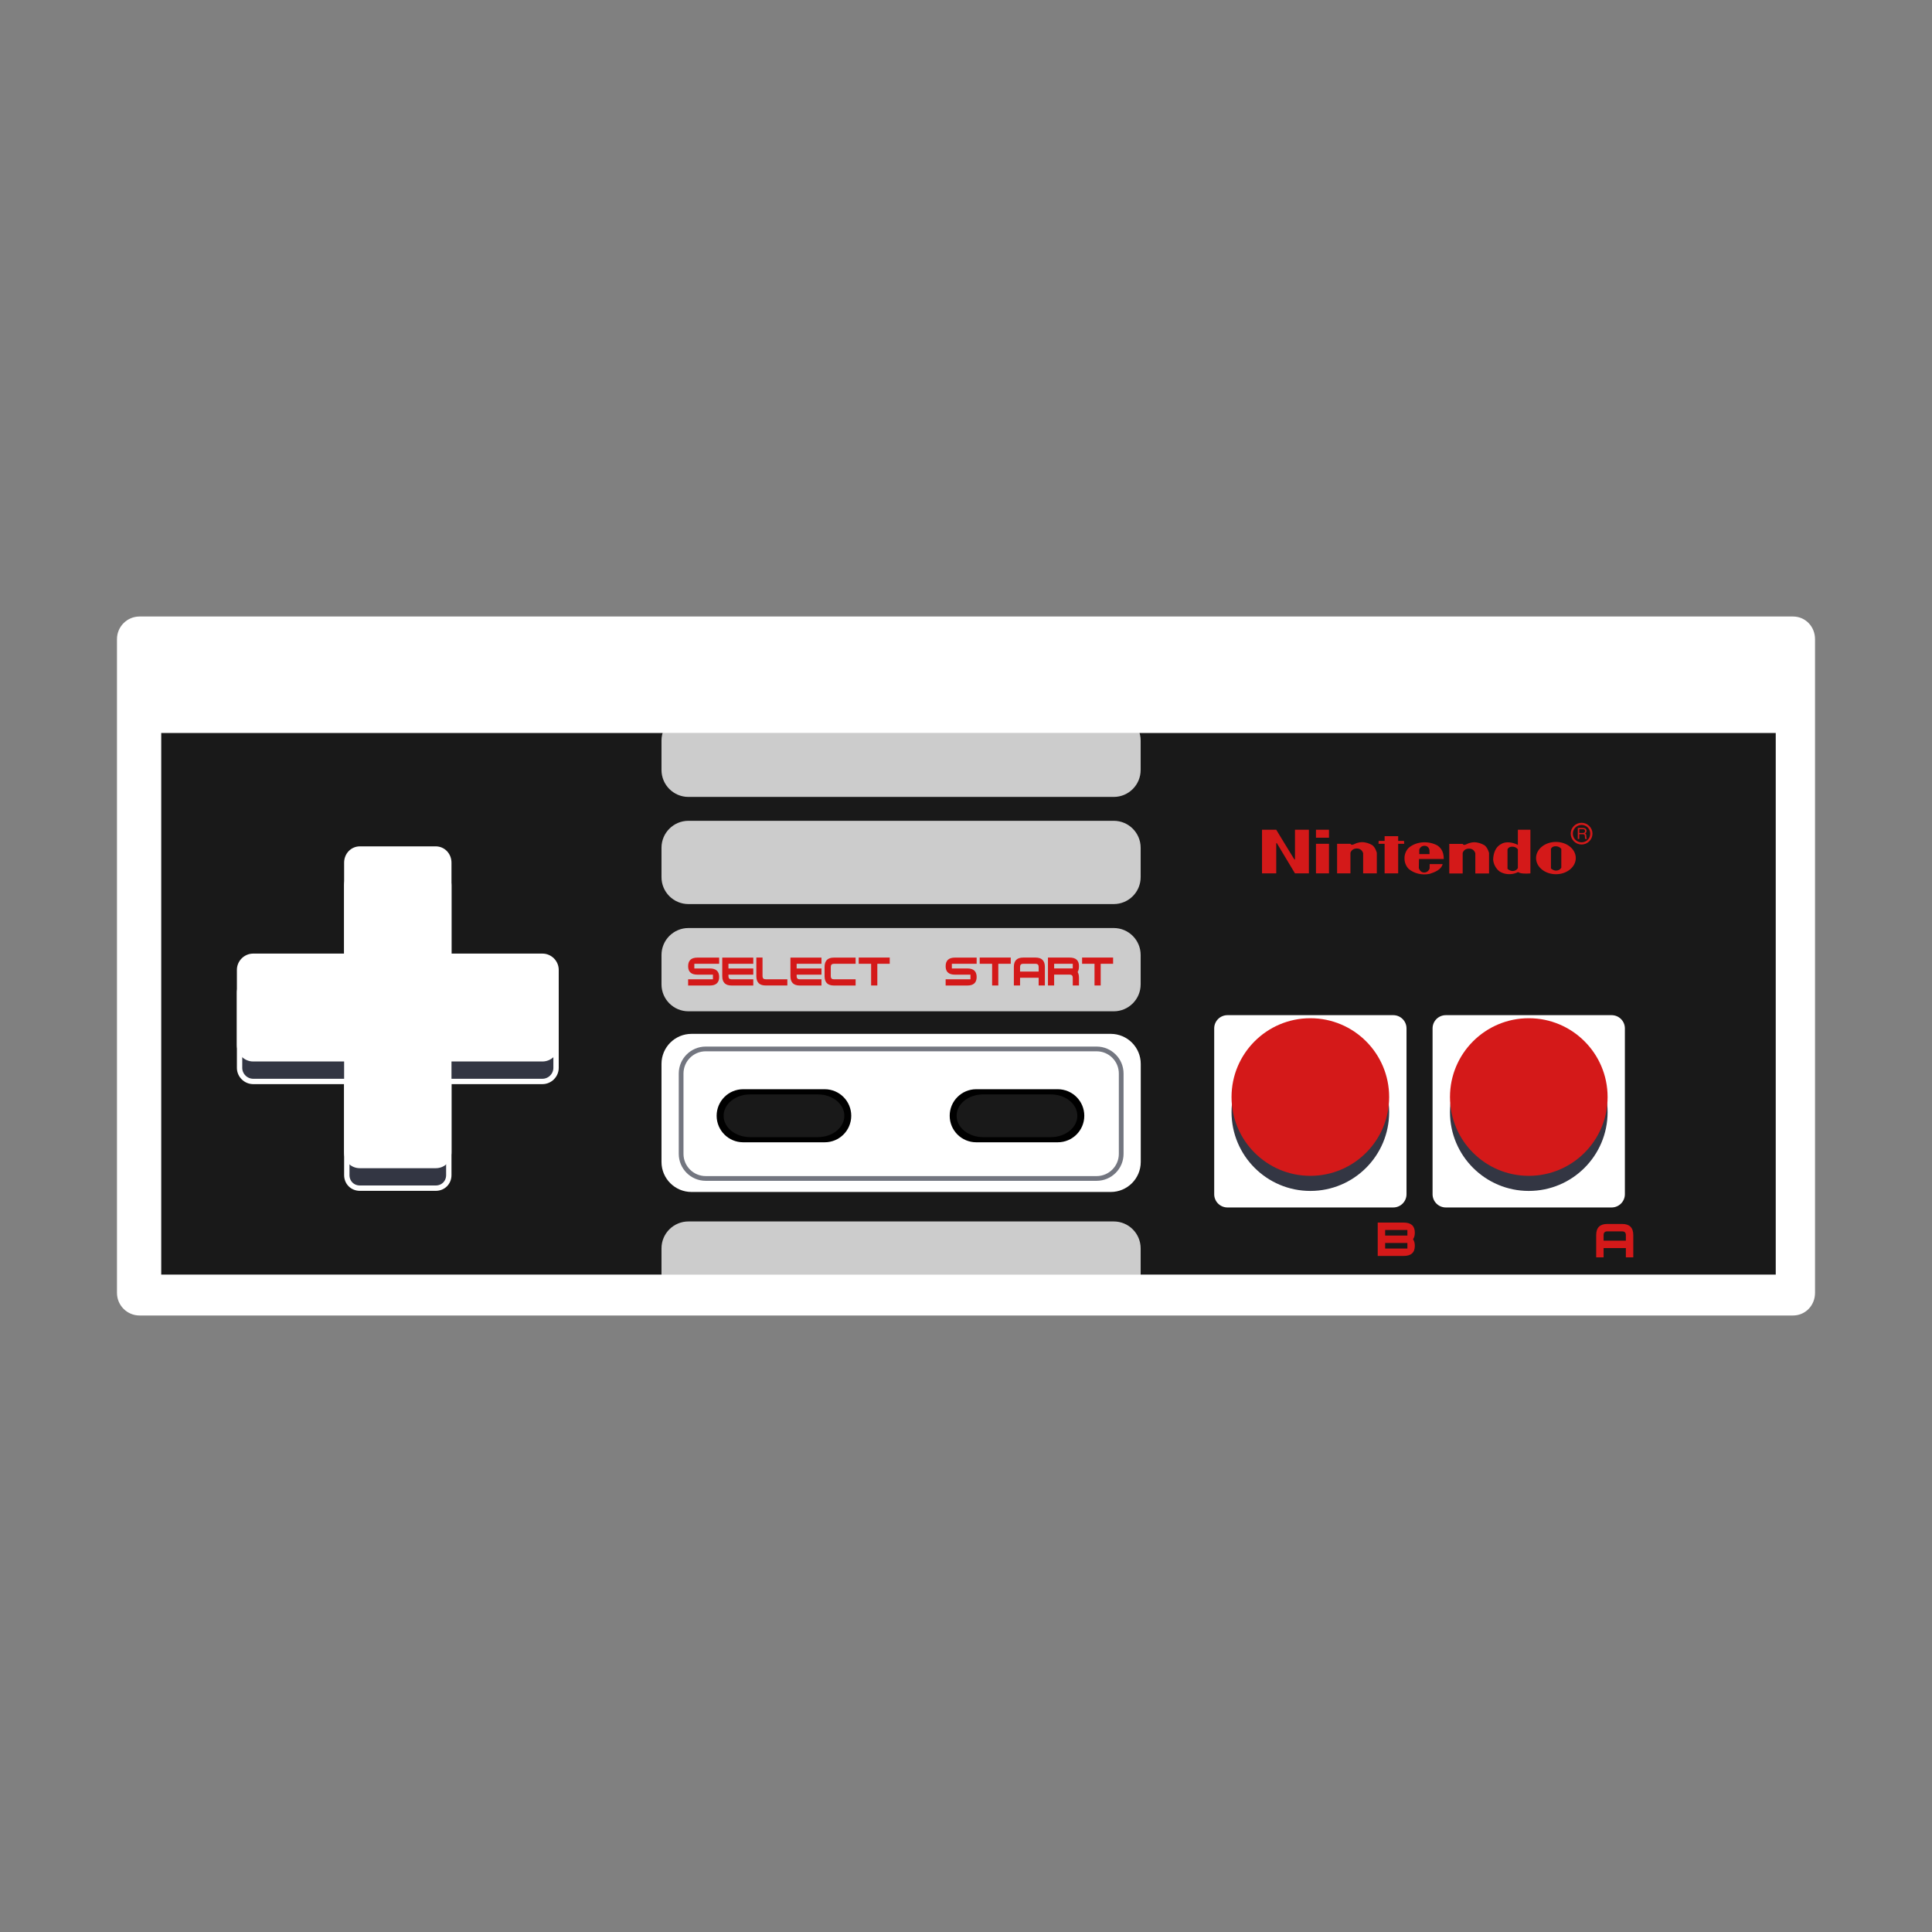 <svg xmlns="http://www.w3.org/2000/svg" width="384pt" height="384pt" version="1.1" viewBox="0 0 384 384"><rect x="0" y="0" width="384" height="384" fill="#808080" stroke="none"/> <g> <path style="fill:rgb(9.803%,9.803%,9.803%)" d="M 32.047 145.672 L 352.91 145.672 L 352.91 253.367 L 32.047 253.367 Z M 32.047 145.672"/> <path style="fill:rgb(80.000%,80.000%,80.000%)" d="M 136.832 141.844 L 221.363 141.844 C 224.32 141.844 226.715 144.238 226.715 147.195 L 226.715 153.039 C 226.715 155.996 224.32 158.395 221.363 158.395 L 136.832 158.395 C 133.875 158.395 131.477 155.996 131.477 153.039 L 131.477 147.195 C 131.477 144.238 133.875 141.844 136.832 141.844 Z M 136.832 141.844"/> <path style="fill:rgb(80.000%,80.000%,80.000%)" d="M 136.832 242.773 L 221.363 242.773 C 224.32 242.773 226.715 245.168 226.715 248.125 L 226.715 253.969 C 226.715 256.926 224.32 259.324 221.363 259.324 L 136.832 259.324 C 133.875 259.324 131.477 256.926 131.477 253.969 L 131.477 248.125 C 131.477 245.168 133.875 242.773 136.832 242.773 Z M 136.832 242.773"/> <path style="fill:rgb(100.000%,100.000%,100.000%)" d="M 27.746 122.535 C 25.258 122.535 23.25 124.547 23.25 127.031 L 23.25 256.969 C 23.25 259.457 25.262 261.465 27.746 261.465 L 356.363 261.465 C 358.852 261.465 360.75 259.453 360.75 256.969 L 360.75 127.031 C 360.75 124.547 358.852 122.535 356.363 122.535 Z M 32.023 145.672 L 352.969 145.672 L 352.969 253.348 L 32.023 253.348 Z M 32.023 145.672"/> <path style="fill:rgb(20.000%,21.176%,26.274%);stroke-width:1.421;stroke-linecap:round;stroke:rgb(100.000%,100.000%,100.000%)" d="M 95.375 231.005 C 93.396 231.005 91.906 232.635 91.906 234.609 L 91.906 259.422 L 67.094 259.422 C 65.12 259.422 63.49 261.052 63.49 263.031 L 63.49 282.99 C 63.49 284.964 65.12 286.594 67.094 286.594 L 91.906 286.594 L 91.906 311.406 C 91.906 313.385 93.396 314.875 95.375 314.875 L 115.474 314.875 C 117.448 314.875 118.938 313.385 118.938 311.406 L 118.938 286.594 L 143.75 286.594 C 145.729 286.594 147.359 284.964 147.359 282.99 L 147.359 263.031 C 147.359 261.052 145.729 259.422 143.75 259.422 L 118.938 259.422 L 118.938 234.609 C 118.938 232.635 117.448 231.005 115.474 231.005 Z M 95.375 231.005" transform="matrix(0.75,0,0,0.75,0,0)"/> <path style="fill:rgb(80.000%,80.000%,80.000%)" d="M 136.832 163.141 L 221.363 163.141 C 224.32 163.141 226.715 165.539 226.715 168.496 L 226.715 174.34 C 226.715 177.297 224.32 179.691 221.363 179.691 L 136.832 179.691 C 133.875 179.691 131.477 177.297 131.477 174.34 L 131.477 168.496 C 131.477 165.539 133.875 163.141 136.832 163.141 Z M 136.832 163.141"/> <path style="fill:rgb(100.000%,100.000%,100.000%)" d="M 243.965 201.773 L 276.922 201.773 C 278.375 201.773 279.555 202.949 279.555 204.402 L 279.555 237.359 C 279.555 238.812 278.375 239.992 276.922 239.992 L 243.965 239.992 C 242.512 239.992 241.332 238.812 241.332 237.359 L 241.332 204.402 C 241.332 202.949 242.512 201.773 243.965 201.773 Z M 243.965 201.773"/> <path style="fill:rgb(100.000%,100.000%,100.000%)" d="M 287.367 201.773 L 320.324 201.773 C 321.777 201.773 322.957 202.949 322.957 204.402 L 322.957 237.359 C 322.957 238.812 321.777 239.992 320.324 239.992 L 287.367 239.992 C 285.914 239.992 284.734 238.812 284.734 237.359 L 284.734 204.402 C 284.734 202.949 285.914 201.773 287.367 201.773 Z M 287.367 201.773"/> <path style="fill:rgb(80.000%,80.000%,80.000%)" d="M 136.832 184.453 L 221.363 184.453 C 224.32 184.453 226.715 186.852 226.715 189.809 L 226.715 195.648 C 226.715 198.605 224.32 201.004 221.363 201.004 L 136.832 201.004 C 133.875 201.004 131.477 198.605 131.477 195.648 L 131.477 189.809 C 131.477 186.852 133.875 184.453 136.832 184.453 Z M 136.832 184.453"/> <path style="fill:rgb(100.000%,100.000%,100.000%)" d="M 137.445 205.488 L 220.766 205.488 C 224.062 205.488 226.734 208.16 226.734 211.457 L 226.734 230.945 C 226.734 234.242 224.062 236.914 220.766 236.914 L 137.445 236.914 C 134.148 236.914 131.477 234.242 131.477 230.945 L 131.477 211.457 C 131.477 208.16 134.148 205.488 137.445 205.488 Z M 137.445 205.488"/> <path style="fill:rgb(100.000%,100.000%,100.000%);stroke-width:1.254;stroke-linecap:round;stroke:rgb(45.098%,46.274%,50.196%)" d="M 187.026 277.979 L 290.609 277.979 C 294.208 277.979 297.13 280.896 297.13 284.495 L 297.13 305.781 C 297.13 309.385 294.208 312.302 290.609 312.302 L 187.026 312.302 C 183.427 312.302 180.505 309.385 180.505 305.781 L 180.505 284.495 C 180.505 280.896 183.427 277.979 187.026 277.979 Z M 187.026 277.979" transform="matrix(0.75,0,0,0.75,0,0)"/> <path style="fill:rgb(0%,0%,0%)" d="M 147.707 216.492 L 163.918 216.492 C 166.832 216.492 169.191 218.855 169.191 221.766 C 169.191 224.68 166.832 227.039 163.918 227.039 L 147.707 227.039 C 144.797 227.039 142.438 224.68 142.438 221.766 C 142.438 218.855 144.797 216.492 147.707 216.492 Z M 147.707 216.492"/> <path style="fill:rgb(0%,0%,0%)" d="M 194.031 216.492 L 210.238 216.492 C 213.152 216.492 215.512 218.855 215.512 221.766 C 215.512 224.68 213.152 227.039 210.238 227.039 L 194.031 227.039 C 191.117 227.039 188.758 224.68 188.758 221.766 C 188.758 218.855 191.117 216.492 194.031 216.492 Z M 194.031 216.492"/> <path style="fill:rgb(83.137%,9.803%,9.803%)" d="M 313.891 164.812 L 314.629 164.812 C 314.727 164.812 314.809 164.828 314.875 164.855 C 314.973 164.914 315.039 165.02 315.039 165.176 C 315.039 165.32 314.988 165.422 314.906 165.477 C 314.824 165.531 314.727 165.559 314.578 165.559 L 313.891 165.559 Z M 313.891 166.746 L 313.891 165.809 L 314.578 165.809 C 314.695 165.809 314.793 165.82 314.84 165.848 C 314.941 165.895 314.988 165.992 315.004 166.137 L 315.023 166.5 C 315.023 166.586 315.023 166.645 315.039 166.672 C 315.039 166.703 315.039 166.727 315.055 166.746 L 315.414 166.746 L 315.414 166.695 C 315.367 166.676 315.352 166.633 315.332 166.562 C 315.316 166.523 315.301 166.461 315.301 166.379 L 315.285 166.082 C 315.285 165.957 315.27 165.863 315.219 165.809 C 315.184 165.75 315.121 165.703 315.023 165.672 C 315.121 165.621 315.203 165.551 315.25 165.473 C 315.316 165.387 315.332 165.277 315.332 165.148 C 315.332 164.895 315.234 164.723 315.023 164.629 C 314.922 164.582 314.777 164.559 314.613 164.559 L 313.598 164.559 L 313.598 166.75 L 313.891 166.75"/> <path style="fill:rgb(20.000%,21.176%,26.274%)" d="M 260.441 205.379 C 251.793 205.379 244.777 212.395 244.777 221.043 C 244.777 229.695 251.793 236.707 260.441 236.707 C 269.094 236.707 276.105 229.695 276.105 221.043 C 276.105 212.391 269.094 205.379 260.441 205.379 Z M 303.859 205.379 C 295.207 205.379 288.195 212.395 288.195 221.043 C 288.195 229.695 295.207 236.707 303.859 236.707 C 312.512 236.707 319.523 229.695 319.523 221.043 C 319.523 212.391 312.512 205.379 303.859 205.379 Z M 303.859 205.379"/> <path style="fill:rgb(83.137%,9.803%,9.803%)" d="M 314.352 163.535 C 313.156 163.535 312.188 164.504 312.188 165.691 C 312.188 166.27 312.418 166.809 312.824 167.219 C 313.238 167.625 313.777 167.852 314.352 167.852 C 314.926 167.852 315.465 167.625 315.875 167.219 C 316.285 166.809 316.516 166.27 316.516 165.691 C 316.516 165.117 316.285 164.578 315.875 164.168 C 315.465 163.762 314.926 163.535 314.352 163.535 Z M 314.352 163.965 C 314.809 163.965 315.254 164.145 315.582 164.473 C 315.891 164.797 316.074 165.23 316.074 165.691 C 316.074 166.648 315.301 167.422 314.352 167.422 C 313.891 167.422 313.449 167.242 313.121 166.918 C 312.793 166.59 312.613 166.156 312.613 165.691 C 312.613 165.23 312.793 164.797 313.121 164.473 C 313.449 164.145 313.891 163.965 314.352 163.965 Z M 250.836 164.918 L 250.836 173.59 L 253.664 173.59 L 253.664 167.707 C 253.664 167.707 253.664 167.332 253.859 167.715 L 257.387 173.59 L 260.152 173.59 L 260.152 164.918 L 257.387 164.918 L 257.387 170.734 C 257.387 170.734 257.387 170.996 257.215 170.734 C 257.031 170.473 253.664 164.918 253.664 164.918 Z M 261.559 164.918 L 261.559 166.5 L 264.145 166.5 L 264.145 164.918 Z M 301.688 164.918 L 301.688 167.934 C 300.801 167.449 299.316 167.148 298.387 167.754 C 297.215 168.32 296.816 169.648 296.773 170.82 C 296.816 171.707 297.336 172.715 298.105 173.242 C 299.07 173.832 300.355 173.914 301.441 173.465 C 301.539 173.422 301.645 173.375 301.73 173.32 C 301.816 173.387 301.926 173.441 302.043 173.484 C 302.812 173.75 304.18 173.59 304.18 173.59 L 304.18 164.918 Z M 275.203 166.195 L 275.203 167.137 L 274.023 167.137 L 273.988 167.707 L 275.203 167.707 L 275.203 173.59 L 277.898 173.59 L 277.898 167.707 L 279.102 167.707 L 279.059 167.137 L 277.898 167.137 L 277.898 166.195 Z M 309.258 167.34 C 307.07 167.34 305.305 168.773 305.305 170.547 C 305.305 172.32 307.07 173.758 309.258 173.758 C 311.434 173.758 313.199 172.32 313.199 170.547 C 313.199 168.773 311.434 167.34 309.258 167.34 Z M 270.637 167.387 C 270.383 167.391 270.125 167.434 269.875 167.512 C 269.32 167.605 268.684 168.215 268.41 167.707 L 265.758 167.707 L 265.758 173.59 L 268.41 173.59 L 268.41 169.512 C 268.41 169.512 268.617 168.648 269.668 168.641 C 270.727 168.637 270.934 169.582 270.934 169.582 L 270.934 173.59 L 273.652 173.59 L 273.652 169.512 C 273.652 169.512 273.426 168.516 272.777 167.996 C 272.176 167.633 271.41 167.363 270.637 167.387 Z M 292.938 167.406 C 292.68 167.414 292.422 167.453 292.172 167.535 C 291.617 167.629 290.98 168.234 290.719 167.73 L 288.055 167.73 L 288.055 173.613 L 290.719 173.613 L 290.719 169.535 C 290.719 169.535 290.914 168.672 291.977 168.664 C 293.027 168.66 293.23 169.605 293.23 169.605 L 293.23 173.613 L 295.961 173.613 L 295.961 169.535 C 295.961 169.535 295.723 168.539 295.082 168.02 C 294.473 167.656 293.707 167.387 292.938 167.406 Z M 282.867 167.418 C 281.871 167.469 280.883 167.793 280.074 168.438 C 279.512 168.922 279.113 169.812 279.156 170.66 C 279.156 171.426 279.469 172.191 280 172.715 C 281.051 173.602 282.621 174.004 284.156 173.684 C 285.164 173.359 286.453 172.875 286.734 171.746 L 284.156 171.746 L 284.145 172.617 C 284.145 172.617 283.906 173.422 283.055 173.422 C 282.199 173.422 282.004 172.516 282.004 172.516 L 282.035 170.73 L 286.965 170.73 C 286.953 169.086 286.258 168.445 285.695 168.043 C 284.867 167.59 283.863 167.367 282.867 167.418 Z M 261.559 167.707 L 261.559 173.59 L 264.145 173.59 L 264.145 167.707 Z M 283.137 168.109 C 284.004 168.109 284.113 168.965 284.113 168.965 L 284.137 169.758 L 282.09 169.758 L 282.09 168.891 C 282.09 168.891 282.262 168.109 283.137 168.109 Z M 309.203 168.199 C 309.984 168.203 310.32 168.734 310.32 168.734 L 310.32 172.457 C 310.32 172.457 310.051 173.031 309.27 173.039 C 308.676 173.031 308.262 172.602 308.262 172.602 L 308.262 168.734 C 308.262 168.734 308.426 168.191 309.203 168.199 Z M 300.586 168.281 C 301.363 168.285 301.688 168.816 301.688 168.816 L 301.688 172.539 C 301.688 172.539 301.418 173.113 300.648 173.121 C 300.043 173.113 299.629 172.684 299.629 172.684 L 299.629 168.816 C 299.629 168.816 299.805 168.273 300.586 168.281 Z M 150.328 190.324 L 150.328 194.02 C 150.328 195.254 150.941 195.871 152.176 195.871 L 156.492 195.871 L 156.492 194.637 L 152.176 194.637 C 151.766 194.637 151.559 194.434 151.559 194.02 L 151.559 190.324 Z M 170.676 190.324 L 170.676 191.555 L 173.141 191.555 L 173.141 195.871 L 174.375 195.871 L 174.375 191.555 L 176.84 191.555 L 176.84 190.324 Z M 194.723 190.324 L 194.723 191.555 L 197.191 191.555 L 197.191 195.871 L 198.422 195.871 L 198.422 191.555 L 200.891 191.555 L 200.891 190.324 Z M 208.289 190.324 L 208.289 195.871 L 209.52 195.871 L 209.52 193.711 L 212.602 193.711 C 213.016 193.711 213.219 193.918 213.219 194.328 L 213.219 195.871 L 214.453 195.871 L 214.453 194.328 C 214.453 193.859 214.363 193.48 214.188 193.188 C 214.363 192.938 214.453 192.547 214.453 192.012 C 214.453 190.887 213.836 190.324 212.602 190.324 Z M 215.074 190.324 L 215.074 191.555 L 217.543 191.555 L 217.543 195.871 L 218.773 195.871 L 218.773 191.555 L 221.238 191.555 L 221.238 190.324 Z M 203.363 190.324 C 202.129 190.324 201.512 190.941 201.512 192.176 L 201.512 195.875 L 202.746 195.875 L 202.746 194.332 L 206.441 194.332 L 206.441 195.875 L 207.676 195.875 L 207.676 192.176 C 207.676 190.941 207.062 190.324 205.828 190.324 Z M 138.621 190.332 C 137.387 190.332 136.77 190.902 136.77 192.051 C 136.77 193.164 137.387 193.719 138.621 193.719 L 141.703 193.719 L 141.703 194.645 L 136.77 194.645 L 136.77 195.879 L 141.086 195.879 C 142.32 195.879 142.938 195.312 142.938 194.184 C 142.938 193.055 142.32 192.488 141.086 192.488 L 138.004 192.488 L 138.004 191.562 L 142.938 191.562 L 142.938 190.332 Z M 143.555 190.332 L 143.555 194.027 C 143.555 195.262 144.168 195.879 145.402 195.879 L 149.719 195.879 L 149.719 194.645 L 145.402 194.645 C 144.992 194.645 144.785 194.438 144.785 194.027 L 144.785 193.719 L 149.719 193.719 L 149.719 192.488 L 144.785 192.488 L 144.785 191.562 L 149.719 191.562 L 149.719 190.332 Z M 157.105 190.332 L 157.105 194.027 C 157.105 195.262 157.723 195.879 158.957 195.879 L 163.273 195.879 L 163.273 194.645 L 158.957 194.645 C 158.547 194.645 158.34 194.438 158.34 194.027 L 158.34 193.719 L 163.273 193.719 L 163.273 192.488 L 158.34 192.488 L 158.34 191.562 L 163.273 191.562 L 163.273 190.332 Z M 165.742 190.332 C 164.508 190.332 163.891 190.945 163.891 192.18 L 163.891 194.027 C 163.891 195.262 164.508 195.879 165.742 195.879 L 170.059 195.879 L 170.059 194.645 L 165.742 194.645 C 165.332 194.645 165.125 194.441 165.125 194.027 L 165.125 192.18 C 165.125 191.77 165.328 191.562 165.742 191.562 L 170.059 191.562 L 170.059 190.332 Z M 189.801 190.332 C 188.57 190.332 187.953 190.902 187.953 192.051 C 187.953 193.164 188.57 193.719 189.801 193.719 L 192.887 193.719 L 192.887 194.645 L 187.953 194.645 L 187.953 195.879 L 192.27 195.879 C 193.504 195.879 194.117 195.312 194.117 194.184 C 194.117 193.055 193.504 192.488 192.27 192.488 L 189.188 192.488 L 189.188 191.562 L 194.117 191.562 L 194.117 190.332 Z M 209.52 191.555 L 213.219 191.555 L 213.219 192.48 L 209.52 192.48 Z M 203.363 191.559 L 205.828 191.559 C 206.238 191.559 206.441 191.766 206.441 192.176 L 206.441 193.102 L 202.746 193.102 L 202.746 192.176 C 202.746 191.766 202.949 191.559 203.363 191.559 Z M 260.441 202.379 C 251.793 202.379 244.777 209.395 244.777 218.043 C 244.777 226.695 251.793 233.707 260.441 233.707 C 269.094 233.707 276.105 226.695 276.105 218.043 C 276.105 209.391 269.094 202.379 260.441 202.379 Z M 303.859 202.379 C 295.207 202.379 288.195 209.395 288.195 218.043 C 288.195 226.695 295.207 233.707 303.859 233.707 C 312.512 233.707 319.523 226.695 319.523 218.043 C 319.523 209.391 312.512 202.379 303.859 202.379 Z M 273.832 242.996 L 273.832 249.629 L 278.996 249.629 C 280.469 249.629 281.207 248.961 281.207 247.617 C 281.207 247.07 281.09 246.637 280.852 246.312 C 281.09 245.98 281.207 245.547 281.207 245 C 281.207 243.664 280.469 242.996 278.996 242.996 Z M 319.465 243.27 C 317.988 243.27 317.254 244.012 317.254 245.484 L 317.254 249.91 L 318.727 249.91 L 318.727 248.062 L 323.152 248.062 L 323.152 249.91 L 324.629 249.91 L 324.629 245.484 C 324.629 244.012 323.891 243.27 322.414 243.27 Z M 275.309 244.469 L 279.73 244.469 L 279.73 245.574 L 275.309 245.574 Z M 319.465 244.746 L 322.414 244.746 C 322.906 244.746 323.152 244.992 323.152 245.484 L 323.152 246.59 L 318.727 246.59 L 318.727 245.484 C 318.727 244.992 318.973 244.746 319.465 244.746 Z M 275.309 247.051 L 279.73 247.051 L 279.73 248.156 L 275.309 248.156 Z M 275.309 247.051"/> <path style="fill:rgb(9.803%,9.803%,9.803%)" d="M 149.098 217.52 L 162.547 217.52 C 165.461 217.52 167.82 219.422 167.82 221.77 C 167.82 224.113 165.461 226.016 162.547 226.016 L 149.098 226.016 C 146.188 226.016 143.824 224.113 143.824 221.77 C 143.824 219.422 146.188 217.52 149.098 217.52 Z M 149.098 217.52"/> <path style="fill:rgb(9.803%,9.803%,9.803%)" d="M 195.406 217.52 L 208.859 217.52 C 211.77 217.52 214.129 219.422 214.129 221.77 C 214.129 224.113 211.77 226.016 208.859 226.016 L 195.406 226.016 C 192.496 226.016 190.133 224.113 190.133 221.77 C 190.133 219.422 192.496 217.52 195.406 217.52 Z M 195.406 217.52"/> <path style="fill:rgb(100.000%,100.000%,100.000%);stroke-width:1.421;stroke-linecap:round;stroke:rgb(100.000%,100.000%,100.000%)" d="M 95.375 225.005 C 93.396 225.005 91.906 226.635 91.906 228.609 L 91.906 253.422 L 67.094 253.422 C 65.12 253.422 63.49 255.052 63.49 257.031 L 63.49 276.99 C 63.49 278.964 65.12 280.594 67.094 280.594 L 91.906 280.594 L 91.906 305.406 C 91.906 307.385 93.396 308.875 95.375 308.875 L 115.474 308.875 C 117.448 308.875 118.938 307.385 118.938 305.406 L 118.938 280.594 L 143.75 280.594 C 145.729 280.594 147.359 278.964 147.359 276.99 L 147.359 257.031 C 147.359 255.052 145.729 253.422 143.75 253.422 L 118.938 253.422 L 118.938 228.609 C 118.938 226.635 117.448 225.005 115.474 225.005 Z M 95.375 225.005" transform="matrix(0.75,0,0,0.75,0,0)"/> </g> </svg>
